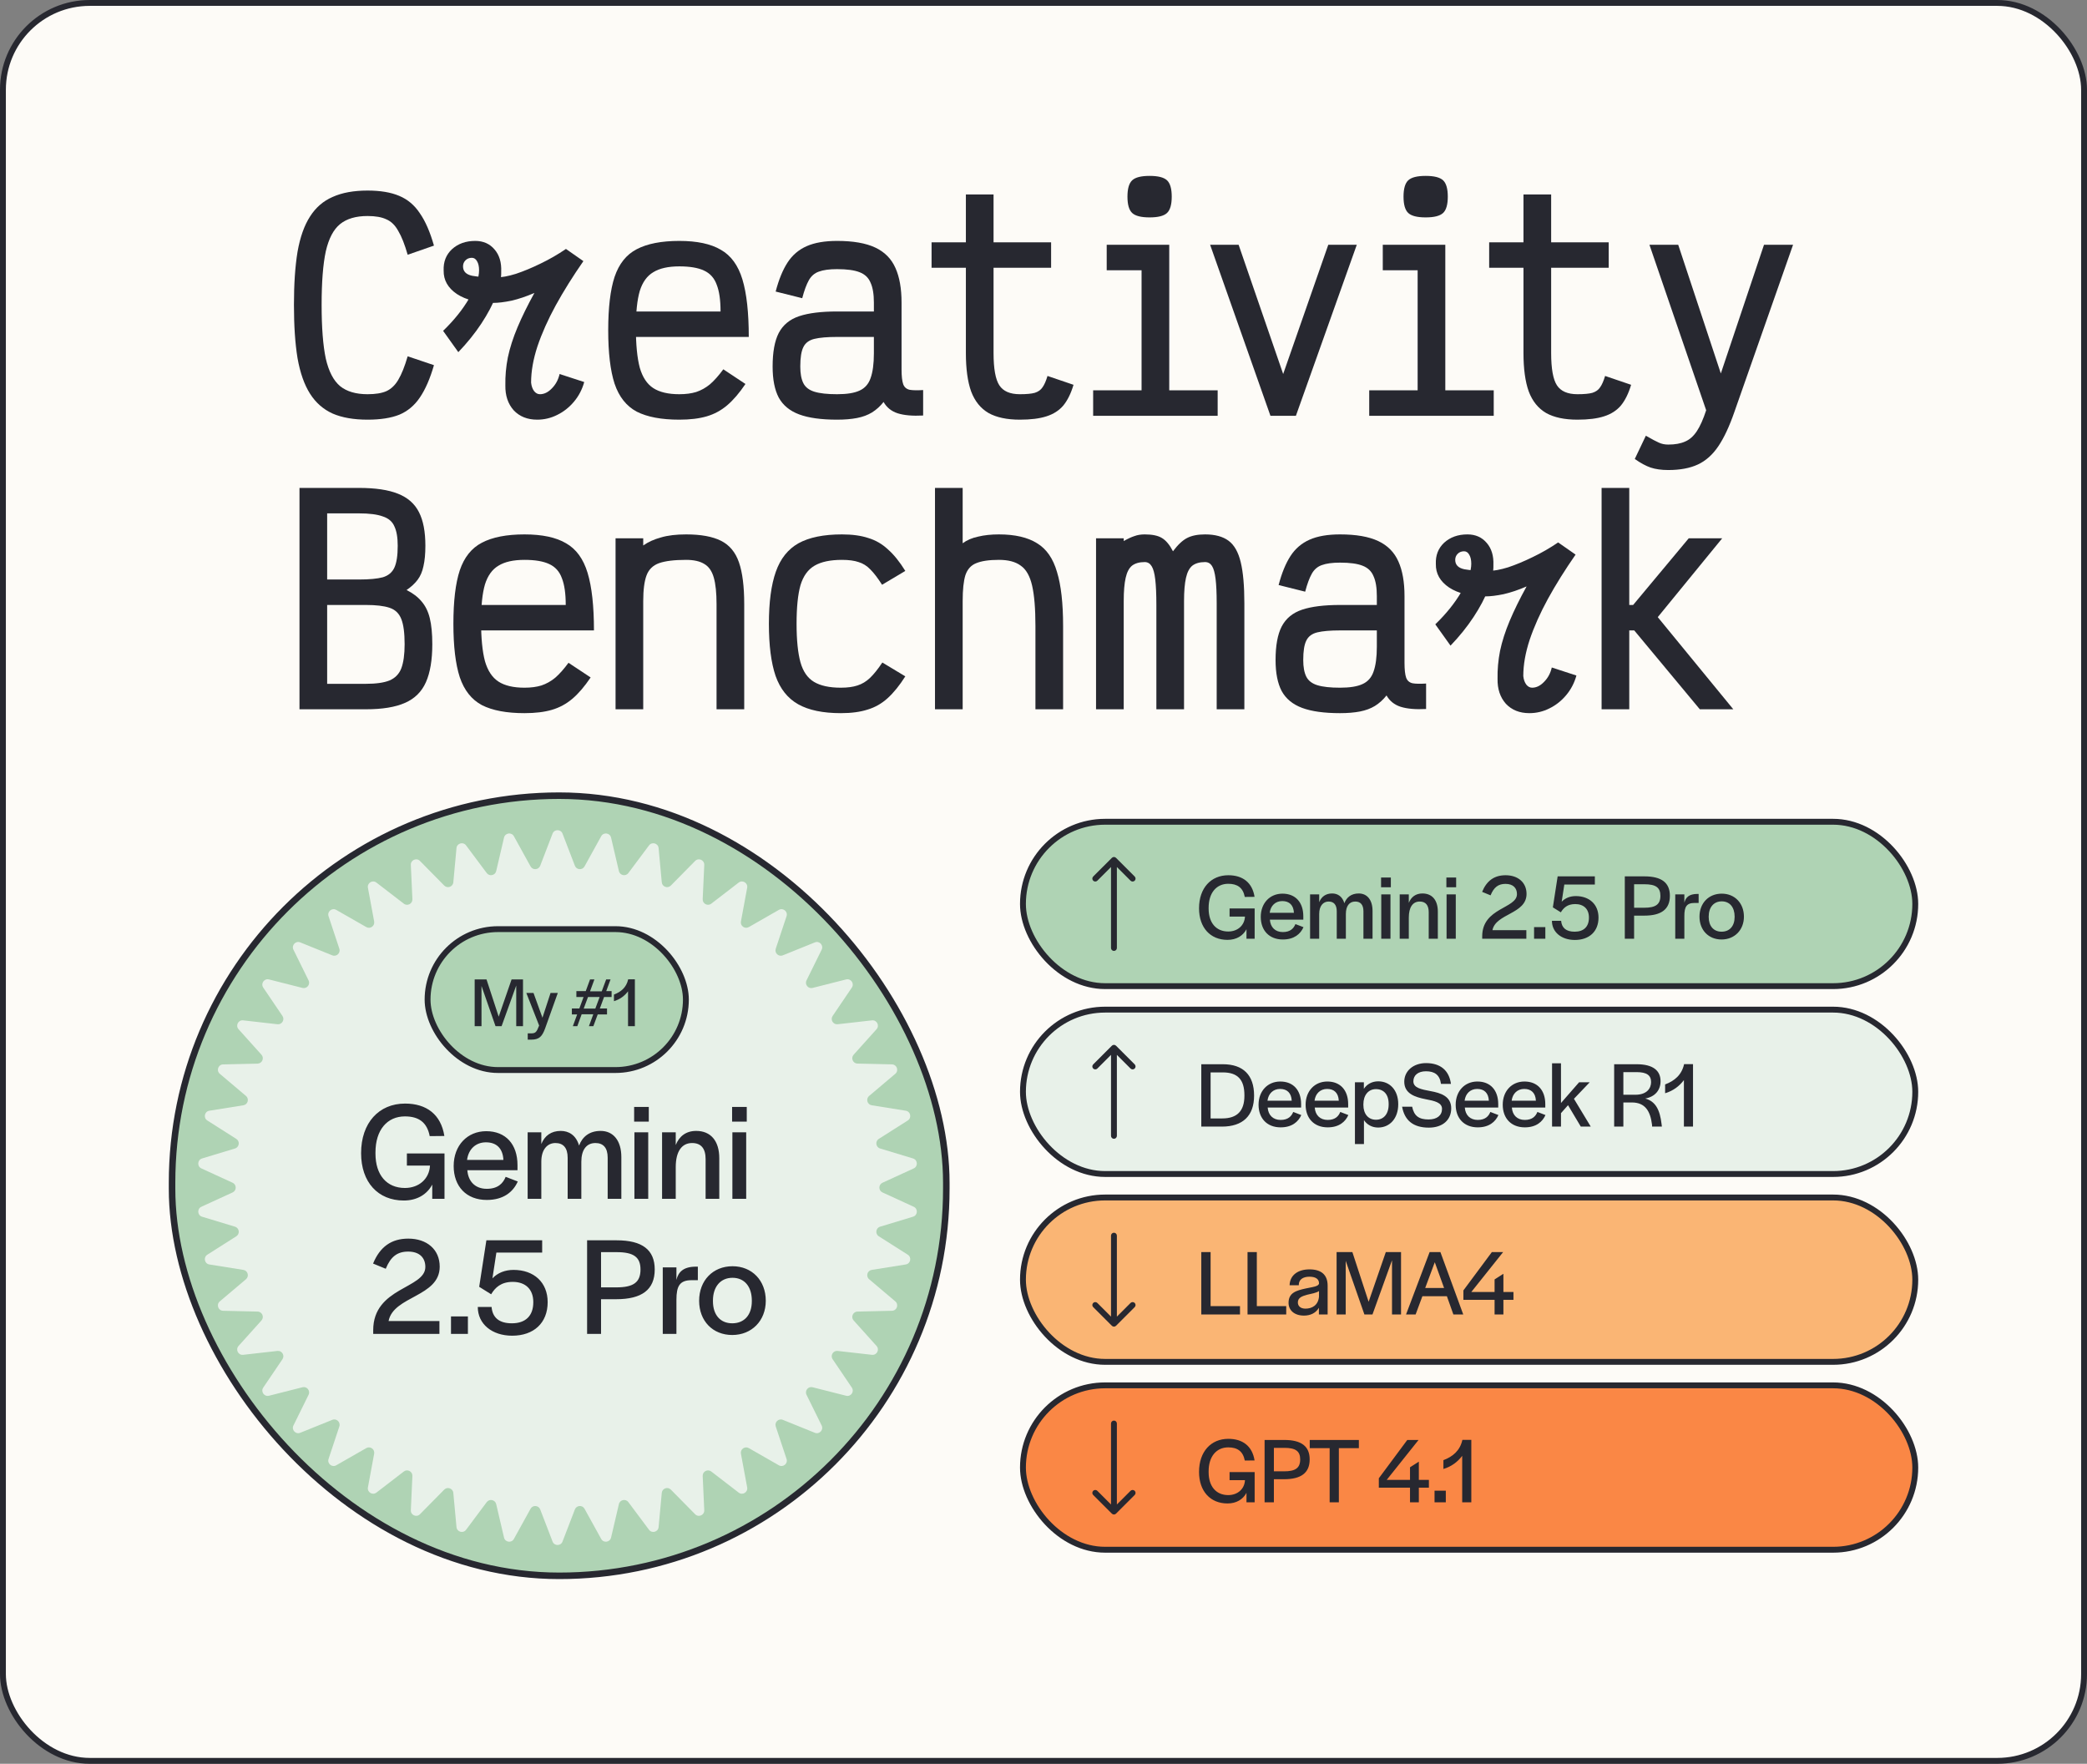 <svg width="510" height="431" viewBox="0 0 510 431" fill="none" xmlns="http://www.w3.org/2000/svg">
<rect x="0" y="0" width="510" height="431" fill="#808080" stroke="none"/>
<rect x="0.717" y="0.717" width="508.565" height="429.565" rx="21.212" fill="#FDFBF7"/>
<rect x="0.717" y="0.717" width="508.565" height="429.565" rx="21.212" stroke="#272830" stroke-width="1.435"/>
<path d="M391.381 173.32V119.228H398.142V147.829H399.089L412.68 131.533H420.861L405.107 150.804L423.566 173.32H415.384L399.359 154.049H398.142V173.32H391.381Z" fill="#272830"/>
<path d="M354.463 157.768L350.744 152.562C353.404 149.992 355.522 147.355 357.1 144.651C358.723 141.901 359.534 139.602 359.534 137.754C359.534 136.853 359.376 136.131 359.061 135.59C358.745 135.004 358.317 134.711 357.776 134.711C357.145 134.711 356.627 134.914 356.221 135.32C355.815 135.726 355.612 136.222 355.612 136.808C355.612 138.025 356.356 138.791 357.844 139.106C359.331 139.377 361.27 139.512 363.659 139.512C365.011 139.512 366.634 139.219 368.527 138.633C370.42 138.002 372.426 137.168 374.545 136.131C376.708 135.095 378.782 133.9 380.765 132.548L385.025 135.523C382.456 139.219 380.202 142.825 378.263 146.341C376.37 149.812 374.883 153.148 373.801 156.348C372.764 159.504 372.246 162.456 372.246 165.206C372.336 166.062 372.584 166.761 372.99 167.302C373.395 167.798 373.869 168.046 374.409 168.046C375.446 168.046 376.415 167.572 377.317 166.626C378.263 165.679 378.895 164.507 379.21 163.11L385.228 165.071C384.732 166.874 383.898 168.474 382.726 169.871C381.554 171.269 380.179 172.351 378.602 173.117C377.069 173.883 375.446 174.266 373.733 174.266C371.344 174.266 369.428 173.5 367.986 171.967C366.589 170.39 365.912 168.361 365.958 165.882C365.912 163.628 366.115 161.352 366.566 159.053C367.062 156.709 367.851 154.252 368.933 151.683C370.014 149.113 371.389 146.319 373.057 143.299C371.074 144.155 369.203 144.786 367.445 145.192C365.687 145.552 364.2 145.733 362.982 145.733C359.286 145.733 356.334 145.011 354.125 143.569C351.916 142.081 350.834 140.166 350.879 137.822C350.789 135.703 351.465 133.968 352.908 132.615C354.395 131.263 356.289 130.587 358.587 130.587C360.571 130.587 362.149 131.286 363.321 132.683C364.493 134.035 365.033 135.838 364.943 138.092C364.988 139.76 364.583 141.698 363.726 143.907C362.87 146.116 361.653 148.415 360.075 150.804C358.497 153.193 356.627 155.514 354.463 157.768Z" fill="#272830"/>
<path d="M327.465 174.266C323.589 174.266 320.501 173.838 318.202 172.982C315.903 172.125 314.235 170.75 313.198 168.857C312.207 166.964 311.711 164.44 311.711 161.284C311.711 157.768 312.207 155.041 313.198 153.103C314.235 151.119 315.903 149.745 318.202 148.978C320.501 148.212 323.589 147.829 327.465 147.829H336.458V145.665C336.458 143.592 336.188 141.969 335.647 140.797C335.151 139.58 334.249 138.723 332.942 138.227C331.68 137.732 329.854 137.484 327.465 137.484C325.572 137.484 324.085 137.687 323.003 138.092C321.966 138.453 321.155 139.151 320.569 140.188C319.983 141.225 319.442 142.69 318.946 144.583L312.455 142.96C313.221 140.03 314.19 137.664 315.362 135.861C316.534 134.058 318.089 132.728 320.028 131.872C321.966 131.015 324.445 130.587 327.465 130.587C331.387 130.587 334.497 131.128 336.796 132.21C339.095 133.292 340.74 134.959 341.732 137.213C342.724 139.422 343.22 142.239 343.22 145.665V161.96C343.22 163.628 343.355 164.845 343.625 165.612C343.896 166.333 344.414 166.784 345.18 166.964C345.947 167.099 347.051 167.122 348.494 167.031V173.252C345.924 173.387 343.851 173.207 342.273 172.711C340.74 172.215 339.591 171.291 338.825 169.939C338.013 170.976 337.067 171.832 335.985 172.508C334.948 173.139 333.731 173.59 332.334 173.861C330.936 174.131 329.313 174.266 327.465 174.266ZM327.465 168.046C329.854 168.046 331.68 167.753 332.942 167.167C334.249 166.581 335.151 165.566 335.647 164.124C336.188 162.636 336.458 160.608 336.458 158.039V154.049H327.465C325.076 154.049 323.228 154.207 321.921 154.523C320.614 154.838 319.712 155.514 319.216 156.551C318.72 157.543 318.472 159.12 318.472 161.284C318.472 162.997 318.72 164.349 319.216 165.341C319.712 166.333 320.614 167.031 321.921 167.437C323.228 167.843 325.076 168.046 327.465 168.046Z" fill="#272830"/>
<path d="M267.842 173.32V131.534H274.603V132.21C275.64 131.624 276.519 131.218 277.24 130.993C277.962 130.722 278.795 130.587 279.742 130.587C281.59 130.587 282.988 130.88 283.934 131.466C284.926 132.052 285.827 133.134 286.639 134.711C287.811 133.134 288.96 132.052 290.087 131.466C291.214 130.88 292.679 130.587 294.482 130.587C296.916 130.587 298.832 131.105 300.229 132.142C301.627 133.179 302.619 134.937 303.204 137.416C303.79 139.85 304.084 143.186 304.084 147.423V173.32H297.322V147.423C297.322 144.899 297.232 142.915 297.052 141.473C296.871 139.985 296.578 138.926 296.173 138.295C295.767 137.664 295.203 137.348 294.482 137.348C293.175 137.348 292.138 137.641 291.372 138.227C290.651 138.813 290.132 139.805 289.817 141.202C289.501 142.6 289.343 144.493 289.343 146.882V173.32H282.582V147.829C282.582 145.214 282.492 143.141 282.311 141.608C282.131 140.076 281.838 138.994 281.432 138.363C281.027 137.687 280.463 137.348 279.742 137.348C278.435 137.348 277.398 137.641 276.632 138.227C275.911 138.813 275.392 139.805 275.077 141.202C274.761 142.6 274.603 144.493 274.603 146.882V173.32H267.842Z" fill="#272830"/>
<path d="M228.484 173.32V119.228H235.246V132.751C236.283 131.984 237.545 131.443 239.032 131.128C240.52 130.767 242.21 130.587 244.103 130.587C248.025 130.587 251.135 131.308 253.434 132.751C255.733 134.148 257.356 136.492 258.303 139.783C259.294 143.028 259.79 147.423 259.79 152.967V173.32H253.029V152.967C253.029 148.73 252.758 145.44 252.217 143.096C251.676 140.752 250.752 139.129 249.445 138.227C248.183 137.281 246.402 136.807 244.103 136.807C241.714 136.807 239.866 137.078 238.559 137.619C237.297 138.115 236.418 139.084 235.922 140.526C235.471 141.969 235.246 144.087 235.246 146.882V173.32H228.484Z" fill="#272830"/>
<path d="M205.476 174.266C201.104 174.266 197.633 173.545 195.064 172.103C192.494 170.66 190.646 168.339 189.519 165.138C188.437 161.938 187.896 157.701 187.896 152.427C187.896 147.153 188.46 142.915 189.587 139.715C190.714 136.515 192.562 134.193 195.131 132.751C197.746 131.308 201.284 130.587 205.747 130.587C208.271 130.587 210.412 130.88 212.17 131.466C213.973 132.007 215.574 132.931 216.971 134.238C218.413 135.5 219.833 137.258 221.231 139.512L215.551 142.893C214.514 141.27 213.568 140.03 212.711 139.174C211.855 138.272 210.886 137.664 209.804 137.348C208.767 136.988 207.415 136.808 205.747 136.808C202.907 136.808 200.676 137.281 199.053 138.227C197.43 139.174 196.281 140.774 195.605 143.028C194.974 145.282 194.658 148.415 194.658 152.427C194.658 156.393 194.974 159.526 195.605 161.825C196.236 164.079 197.34 165.679 198.918 166.626C200.495 167.572 202.682 168.046 205.476 168.046C207.099 168.046 208.451 167.865 209.533 167.505C210.66 167.144 211.674 166.536 212.576 165.679C213.523 164.778 214.537 163.515 215.619 161.893L221.231 165.273C219.833 167.482 218.391 169.263 216.903 170.615C215.461 171.922 213.838 172.846 212.035 173.387C210.232 173.973 208.046 174.266 205.476 174.266Z" fill="#272830"/>
<path d="M150.424 173.32V131.534H157.185V133.292C158.402 132.435 159.845 131.781 161.513 131.331C163.181 130.835 165.232 130.587 167.666 130.587C171.272 130.587 174.112 131.105 176.185 132.142C178.259 133.179 179.724 134.937 180.58 137.416C181.437 139.895 181.865 143.299 181.865 147.626V173.32H175.103V147.626C175.103 144.876 174.878 142.713 174.427 141.135C173.976 139.557 173.21 138.453 172.128 137.822C171.046 137.146 169.559 136.808 167.666 136.808C164.781 136.808 162.572 137.078 161.039 137.619C159.552 138.16 158.538 139.151 157.997 140.594C157.456 142.036 157.185 144.132 157.185 146.882V173.32H150.424Z" fill="#272830"/>
<path d="M128.174 174.266C123.802 174.266 120.331 173.613 117.761 172.305C115.237 170.953 113.434 168.677 112.352 165.476C111.315 162.276 110.797 157.926 110.797 152.427C110.797 146.882 111.315 142.532 112.352 139.377C113.434 136.176 115.237 133.923 117.761 132.615C120.331 131.263 123.802 130.587 128.174 130.587C132.501 130.587 135.882 131.308 138.316 132.751C140.795 134.148 142.553 136.56 143.59 139.985C144.627 143.411 145.145 148.099 145.145 154.049H112.758V147.829H138.249C138.249 145.034 137.933 142.848 137.302 141.27C136.716 139.647 135.679 138.498 134.192 137.822C132.749 137.146 130.743 136.808 128.174 136.808C125.469 136.808 123.351 137.281 121.818 138.227C120.286 139.129 119.181 140.662 118.505 142.825C117.874 144.989 117.558 147.987 117.558 151.818C117.558 155.92 117.874 159.166 118.505 161.555C119.181 163.899 120.286 165.566 121.818 166.558C123.351 167.55 125.469 168.046 128.174 168.046C129.752 168.046 131.126 167.865 132.298 167.505C133.516 167.099 134.642 166.468 135.679 165.612C136.716 164.71 137.798 163.493 138.925 161.96L144.334 165.544C142.846 167.753 141.359 169.488 139.871 170.75C138.384 172.012 136.716 172.914 134.868 173.455C133.02 173.996 130.788 174.266 128.174 174.266Z" fill="#272830"/>
<path d="M73.186 173.32V119.228H87.723C91.735 119.228 94.912 119.701 97.257 120.647C99.646 121.594 101.359 123.104 102.395 125.178C103.432 127.206 103.95 129.933 103.95 133.359C103.95 135.342 103.793 137.01 103.477 138.363C103.207 139.67 102.733 140.774 102.057 141.676C101.381 142.577 100.48 143.411 99.353 144.178C100.885 144.944 102.102 145.868 103.004 146.95C103.95 148.032 104.627 149.406 105.032 151.074C105.438 152.742 105.641 154.861 105.641 157.43C105.641 161.262 105.122 164.349 104.086 166.693C103.049 169.037 101.336 170.728 98.947 171.764C96.603 172.801 93.425 173.32 89.413 173.32H73.186ZM79.947 167.099H89.413C91.892 167.099 93.808 166.829 95.16 166.288C96.558 165.702 97.527 164.71 98.068 163.313C98.609 161.87 98.879 159.909 98.879 157.43C98.879 154.68 98.609 152.629 98.068 151.277C97.527 149.88 96.558 148.956 95.16 148.505C93.808 148.054 91.892 147.829 89.413 147.829H79.947V167.099ZM79.947 141.608H87.723C90.247 141.608 92.185 141.428 93.538 141.067C94.89 140.662 95.837 139.873 96.377 138.701C96.918 137.529 97.189 135.748 97.189 133.359C97.189 131.331 96.918 129.753 96.377 128.626C95.882 127.454 94.935 126.643 93.538 126.192C92.185 125.696 90.247 125.448 87.723 125.448H79.947V141.608Z" fill="#272830"/>
<path d="M407.674 114.856C406.006 114.856 404.563 114.653 403.346 114.248C402.174 113.842 400.89 113.143 399.492 112.152L402.197 106.472C403.684 107.329 404.744 107.892 405.375 108.162C406.051 108.478 406.817 108.636 407.674 108.636C409.341 108.636 410.716 108.388 411.798 107.892C412.88 107.441 413.827 106.607 414.638 105.39C415.449 104.173 416.216 102.46 416.937 100.251L403.076 59.818H410.108L420.52 91.259L431.068 59.818H438.168L423.834 100.657C422.617 104.173 421.309 106.968 419.912 109.041C418.515 111.115 416.847 112.602 414.908 113.504C412.97 114.406 410.559 114.856 407.674 114.856Z" fill="#272830"/>
<path d="M385.477 102.55C382.322 102.55 379.775 102.009 377.837 100.928C375.899 99.801 374.479 98.043 373.577 95.654C372.721 93.265 372.292 90.132 372.292 86.255V65.43H363.908V59.209H372.292V47.512H379.054V59.209H393.118V65.43H379.054V86.255C379.054 90.087 379.527 92.724 380.474 94.166C381.421 95.609 383.088 96.33 385.477 96.33C387.1 96.33 388.317 96.217 389.129 95.992C389.985 95.721 390.616 95.27 391.022 94.639C391.473 94.008 391.878 93.084 392.239 91.867L398.595 94.031C397.964 96.15 397.13 97.84 396.093 99.102C395.056 100.319 393.681 101.198 391.968 101.739C390.301 102.28 388.137 102.55 385.477 102.55Z" fill="#272830"/>
<path d="M346.428 101.604V61.778L350.688 66.038H337.909V59.818H353.19V101.604H346.428ZM334.596 101.604V95.383H365.022V101.604H334.596ZM348.389 53.124C346.316 53.124 344.896 52.763 344.129 52.042C343.363 51.321 342.98 49.991 342.98 48.053C342.98 46.114 343.363 44.785 344.129 44.063C344.896 43.342 346.316 42.981 348.389 42.981C350.463 42.981 351.883 43.342 352.649 44.063C353.415 44.785 353.798 46.114 353.798 48.053C353.798 49.991 353.415 51.321 352.649 52.042C351.883 52.763 350.463 53.124 348.389 53.124Z" fill="#272830"/>
<path d="M310.459 101.604L295.719 59.818H302.683L313.569 91.394L324.59 59.818H331.555L316.679 101.604H310.459Z" fill="#272830"/>
<path d="M278.965 101.604V61.778L283.225 66.038H270.446V59.818H285.727V101.604H278.965ZM267.133 101.604V95.383H297.56V101.604H267.133ZM280.926 53.124C278.853 53.124 277.433 52.763 276.667 52.042C275.9 51.321 275.517 49.991 275.517 48.053C275.517 46.114 275.9 44.785 276.667 44.063C277.433 43.342 278.853 42.981 280.926 42.981C283 42.981 284.42 43.342 285.186 44.063C285.952 44.785 286.336 46.114 286.336 48.053C286.336 49.991 285.952 51.321 285.186 52.042C284.42 52.763 283 53.124 280.926 53.124Z" fill="#272830"/>
<path d="M249.218 102.55C246.062 102.55 243.515 102.009 241.577 100.928C239.639 99.801 238.219 98.043 237.317 95.654C236.461 93.265 236.033 90.132 236.033 86.255V65.43H227.648V59.209H236.033V47.512H242.794V59.209H256.858V65.43H242.794V86.255C242.794 90.087 243.268 92.724 244.214 94.166C245.161 95.609 246.829 96.33 249.218 96.33C250.84 96.33 252.057 96.217 252.869 95.992C253.725 95.721 254.356 95.27 254.762 94.639C255.213 94.008 255.619 93.084 255.979 91.867L262.335 94.031C261.704 96.15 260.87 97.84 259.833 99.102C258.796 100.319 257.422 101.198 255.709 101.739C254.041 102.28 251.877 102.55 249.218 102.55Z" fill="#272830"/>
<path d="M204.559 102.55C200.682 102.55 197.595 102.122 195.296 101.266C192.997 100.409 191.329 99.034 190.292 97.141C189.301 95.248 188.805 92.724 188.805 89.568C188.805 86.052 189.301 83.325 190.292 81.387C191.329 79.403 192.997 78.028 195.296 77.262C197.595 76.496 200.682 76.113 204.559 76.113H213.552V73.949C213.552 71.876 213.281 70.253 212.74 69.081C212.245 67.864 211.343 67.007 210.036 66.511C208.774 66.016 206.948 65.768 204.559 65.768C202.666 65.768 201.178 65.97 200.096 66.376C199.06 66.737 198.248 67.435 197.662 68.472C197.076 69.509 196.535 70.974 196.039 72.867L189.548 71.244C190.315 68.314 191.284 65.948 192.456 64.145C193.628 62.342 195.183 61.012 197.121 60.156C199.06 59.299 201.539 58.871 204.559 58.871C208.481 58.871 211.591 59.412 213.89 60.494C216.189 61.575 217.834 63.243 218.826 65.497C219.817 67.706 220.313 70.523 220.313 73.949V90.244C220.313 91.912 220.449 93.129 220.719 93.895C220.989 94.617 221.508 95.067 222.274 95.248C223.04 95.383 224.145 95.406 225.587 95.315V101.536C223.018 101.671 220.944 101.491 219.367 100.995C217.834 100.499 216.685 99.575 215.918 98.223C215.107 99.26 214.16 100.116 213.079 100.792C212.042 101.423 210.825 101.874 209.427 102.145C208.03 102.415 206.407 102.55 204.559 102.55ZM204.559 96.33C206.948 96.33 208.774 96.037 210.036 95.451C211.343 94.865 212.245 93.85 212.74 92.408C213.281 90.92 213.552 88.892 213.552 86.323V82.333H204.559C202.17 82.333 200.322 82.491 199.015 82.807C197.707 83.122 196.806 83.798 196.31 84.835C195.814 85.827 195.566 87.404 195.566 89.568C195.566 91.281 195.814 92.633 196.31 93.625C196.806 94.617 197.707 95.315 199.015 95.721C200.322 96.127 202.17 96.33 204.559 96.33Z" fill="#272830"/>
<path d="M166.006 102.55C161.634 102.55 158.163 101.897 155.593 100.589C153.069 99.237 151.266 96.961 150.184 93.76C149.147 90.56 148.629 86.21 148.629 80.71C148.629 75.166 149.147 70.816 150.184 67.661C151.266 64.46 153.069 62.206 155.593 60.899C158.163 59.547 161.634 58.871 166.006 58.871C170.333 58.871 173.714 59.592 176.148 61.035C178.627 62.432 180.385 64.844 181.422 68.269C182.459 71.695 182.977 76.383 182.977 82.333H150.59V76.113H176.081C176.081 73.318 175.765 71.132 175.134 69.554C174.548 67.931 173.511 66.782 172.024 66.106C170.581 65.43 168.575 65.091 166.006 65.091C163.301 65.091 161.183 65.565 159.65 66.511C158.118 67.413 157.013 68.945 156.337 71.109C155.706 73.273 155.39 76.27 155.39 80.102C155.39 84.204 155.706 87.45 156.337 89.839C157.013 92.183 158.118 93.85 159.65 94.842C161.183 95.834 163.301 96.33 166.006 96.33C167.584 96.33 168.959 96.149 170.131 95.789C171.348 95.383 172.475 94.752 173.511 93.895C174.548 92.994 175.63 91.777 176.757 90.244L182.166 93.828C180.678 96.037 179.191 97.772 177.703 99.034C176.216 100.296 174.548 101.198 172.7 101.739C170.852 102.28 168.62 102.55 166.006 102.55Z" fill="#272830"/>
<path d="M112 86.052L108.281 80.846C110.941 78.276 113.059 75.639 114.637 72.935C116.26 70.185 117.071 67.886 117.071 66.038C117.071 65.136 116.913 64.415 116.598 63.874C116.282 63.288 115.854 62.995 115.313 62.995C114.682 62.995 114.164 63.198 113.758 63.604C113.352 64.01 113.15 64.505 113.15 65.091C113.15 66.308 113.893 67.075 115.381 67.39C116.868 67.661 118.807 67.796 121.196 67.796C122.548 67.796 124.171 67.503 126.064 66.917C127.957 66.286 129.963 65.452 132.082 64.415C134.245 63.379 136.319 62.184 138.302 60.832L142.562 63.807C139.993 67.503 137.739 71.109 135.801 74.625C133.907 78.096 132.42 81.432 131.338 84.632C130.301 87.788 129.783 90.74 129.783 93.49C129.873 94.346 130.121 95.045 130.527 95.586C130.932 96.082 131.406 96.33 131.947 96.33C132.983 96.33 133.952 95.856 134.854 94.91C135.801 93.963 136.432 92.791 136.747 91.394L142.765 93.355C142.269 95.158 141.435 96.758 140.263 98.155C139.091 99.553 137.716 100.634 136.139 101.401C134.606 102.167 132.983 102.55 131.27 102.55C128.881 102.55 126.966 101.784 125.523 100.251C124.126 98.674 123.45 96.645 123.495 94.166C123.45 91.912 123.652 89.636 124.103 87.337C124.599 84.993 125.388 82.536 126.47 79.967C127.552 77.397 128.926 74.603 130.594 71.582C128.611 72.439 126.74 73.07 124.982 73.476C123.224 73.836 121.737 74.017 120.52 74.017C116.823 74.017 113.871 73.295 111.662 71.853C109.453 70.365 108.371 68.45 108.416 66.106C108.326 63.987 109.002 62.252 110.445 60.899C111.932 59.547 113.826 58.871 116.125 58.871C118.108 58.871 119.686 59.569 120.858 60.967C122.03 62.319 122.571 64.122 122.48 66.376C122.525 68.044 122.12 69.982 121.263 72.191C120.407 74.4 119.19 76.699 117.612 79.088C116.034 81.477 114.164 83.798 112 86.052Z" fill="#272830"/>
<path d="M89.818 102.55C86.437 102.55 83.597 102.054 81.298 101.063C78.999 100.026 77.151 98.403 75.754 96.194C74.356 93.986 73.342 91.101 72.711 87.54C72.125 83.979 71.832 79.629 71.832 74.49C71.832 69.396 72.125 65.069 72.711 61.508C73.342 57.947 74.356 55.084 75.754 52.921C77.151 50.712 78.999 49.112 81.298 48.12C83.597 47.083 86.437 46.565 89.818 46.565C92.928 46.565 95.497 46.993 97.526 47.85C99.599 48.706 101.29 50.126 102.597 52.109C103.949 54.048 105.099 56.685 106.045 60.02L99.622 62.252C98.901 59.727 98.134 57.789 97.323 56.437C96.557 55.039 95.588 54.093 94.415 53.597C93.289 53.056 91.756 52.785 89.818 52.785C86.978 52.785 84.746 53.439 83.124 54.746C81.501 56.054 80.329 58.285 79.608 61.44C78.932 64.596 78.594 68.945 78.594 74.49C78.594 80.034 78.932 84.407 79.608 87.607C80.329 90.763 81.501 93.016 83.124 94.369C84.746 95.676 86.978 96.33 89.818 96.33C91.756 96.33 93.289 96.082 94.415 95.586C95.588 95.045 96.557 94.121 97.323 92.814C98.134 91.461 98.901 89.546 99.622 87.066L106.045 89.23C105.099 92.521 103.949 95.158 102.597 97.141C101.29 99.079 99.622 100.477 97.593 101.333C95.565 102.145 92.973 102.55 89.818 102.55Z" fill="#272830"/>
<rect x="42.045" y="194.43" width="189.205" height="190.639" rx="94.602" fill="#AFD3B4"/>
<rect x="42.045" y="194.43" width="189.205" height="190.639" rx="94.602" stroke="#272830" stroke-width="1.594"/>
<path d="M135.031 203.7C135.46 202.586 137.035 202.586 137.464 203.7L140.485 211.554C140.883 212.588 142.307 212.686 142.843 211.716L146.916 204.34C147.493 203.295 149.054 203.511 149.326 204.673L151.24 212.856C151.492 213.935 152.89 214.226 153.553 213.339L158.602 206.58C159.316 205.624 160.834 206.052 160.943 207.241L161.716 215.597C161.818 216.701 163.163 217.182 163.941 216.392L169.87 210.38C170.709 209.529 172.154 210.161 172.1 211.354L171.718 219.728C171.668 220.836 172.936 221.497 173.815 220.82L180.511 215.667C181.458 214.938 182.805 215.762 182.587 216.937L181.061 225.171C180.859 226.263 182.027 227.091 182.99 226.54L190.325 222.342C191.363 221.748 192.587 222.749 192.21 223.884L189.571 231.826C189.221 232.881 190.266 233.862 191.296 233.446L199.131 230.281C200.241 229.832 201.318 230.992 200.788 232.065L197.088 239.57C196.596 240.567 197.499 241.683 198.577 241.409L206.765 239.335C207.926 239.041 208.836 240.337 208.164 241.329L203.473 248.258C202.849 249.179 203.592 250.408 204.698 250.283L213.085 249.335C214.276 249.2 215.002 250.61 214.2 251.501L208.605 257.728C207.86 258.556 208.431 259.876 209.544 259.902L217.973 260.095C219.172 260.123 219.7 261.618 218.785 262.393L212.388 267.804C211.537 268.524 211.924 269.91 213.024 270.086L221.339 271.415C222.524 271.604 222.845 273.159 221.832 273.802L214.752 278.299C213.811 278.896 214.007 280.323 215.073 280.646L223.121 283.083C224.27 283.431 224.378 285.015 223.287 285.515L215.653 289.015C214.64 289.48 214.64 290.92 215.653 291.384L223.287 294.884C224.378 295.384 224.27 296.968 223.121 297.316L215.073 299.753C214.007 300.077 213.811 301.503 214.752 302.101L221.832 306.598C222.845 307.241 222.524 308.795 221.339 308.985L213.024 310.313C211.924 310.489 211.537 311.876 212.388 312.595L218.785 318.006C219.7 318.781 219.172 320.277 217.973 320.304L209.544 320.498C208.431 320.523 207.86 321.843 208.605 322.672L214.2 328.898C215.002 329.79 214.276 331.199 213.085 331.064L204.698 330.116C203.592 329.991 202.848 331.22 203.473 332.142L208.164 339.071C208.836 340.062 207.926 341.359 206.765 341.065L198.577 338.99C197.499 338.717 196.596 339.832 197.088 340.83L200.788 348.334C201.318 349.407 200.241 350.567 199.131 350.119L191.296 346.954C190.266 346.538 189.221 347.519 189.571 348.573L192.21 356.516C192.587 357.651 191.363 358.652 190.325 358.058L182.99 353.86C182.027 353.308 180.859 354.137 181.061 355.228L182.587 363.463C182.805 364.638 181.458 365.462 180.511 364.733L173.815 359.579C172.936 358.903 171.668 359.564 171.718 360.671L172.1 369.045C172.154 370.238 170.709 370.87 169.87 370.02L163.941 364.007C163.163 363.218 161.818 363.698 161.716 364.802L160.943 373.159C160.834 374.348 159.316 374.775 158.602 373.819L153.553 367.06C152.89 366.173 151.492 366.465 151.24 367.544L149.326 375.726C149.054 376.888 147.493 377.104 146.916 376.059L142.843 368.683C142.307 367.714 140.883 367.812 140.485 368.845L137.464 376.699C137.035 377.813 135.46 377.813 135.031 376.699L132.01 368.845C131.612 367.812 130.188 367.714 129.653 368.683L125.579 376.059C125.002 377.104 123.441 376.888 123.169 375.726L121.255 367.544C121.003 366.465 119.605 366.173 118.942 367.06L113.893 373.819C113.179 374.775 111.662 374.348 111.552 373.159L110.779 364.802C110.677 363.698 109.332 363.218 108.554 364.007L102.625 370.02C101.787 370.87 100.341 370.238 100.395 369.045L100.777 360.671C100.827 359.564 99.559 358.903 98.68 359.579L91.984 364.733C91.037 365.462 89.69 364.638 89.908 363.463L91.434 355.228C91.636 354.137 90.468 353.308 89.505 353.86L82.17 358.058C81.132 358.652 79.909 357.651 80.286 356.516L82.924 348.573C83.274 347.519 82.229 346.538 81.199 346.954L73.364 350.119C72.254 350.567 71.177 349.407 71.707 348.334L75.407 340.83C75.899 339.832 74.996 338.717 73.918 338.99L65.73 341.065C64.569 341.359 63.659 340.062 64.331 339.071L69.023 332.142C69.647 331.22 68.903 329.991 67.797 330.116L59.411 331.064C58.219 331.199 57.494 329.79 58.295 328.898L63.891 322.672C64.635 321.843 64.065 320.523 62.951 320.498L54.522 320.304C53.323 320.277 52.795 318.781 53.711 318.006L60.107 312.595C60.958 311.876 60.571 310.489 59.471 310.313L51.156 308.985C49.971 308.795 49.65 307.241 50.663 306.598L57.743 302.101C58.684 301.503 58.489 300.077 57.422 299.753L49.374 297.316C48.225 296.968 48.117 295.384 49.208 294.884L56.842 291.384C57.855 290.92 57.855 289.48 56.842 289.015L49.208 285.515C48.117 285.015 48.225 283.431 49.374 283.083L57.422 280.646C58.489 280.323 58.684 278.896 57.743 278.299L50.663 273.802C49.65 273.159 49.971 271.604 51.156 271.415L59.471 270.086C60.571 269.91 60.958 268.524 60.107 267.804L53.711 262.393C52.795 261.618 53.323 260.123 54.522 260.095L62.951 259.902C64.065 259.876 64.635 258.556 63.891 257.728L58.295 251.501C57.494 250.61 58.219 249.2 59.411 249.335L67.797 250.283C68.903 250.408 69.647 249.179 69.023 248.258L64.331 241.329C63.659 240.337 64.569 239.041 65.73 239.335L73.918 241.409C74.996 241.683 75.899 240.567 75.407 239.57L71.707 232.065C71.177 230.992 72.254 229.832 73.364 230.281L81.199 233.446C82.229 233.862 83.274 232.881 82.924 231.826L80.286 223.884C79.909 222.749 81.132 221.748 82.17 222.342L89.505 226.54C90.468 227.091 91.636 226.263 91.434 225.171L89.908 216.937C89.69 215.762 91.037 214.938 91.984 215.667L98.68 220.82C99.559 221.497 100.827 220.836 100.777 219.728L100.395 211.354C100.341 210.161 101.787 209.529 102.625 210.38L108.554 216.392C109.332 217.182 110.677 216.701 110.779 215.597L111.552 207.241C111.662 206.052 113.179 205.624 113.893 206.58L118.942 213.339C119.605 214.226 121.003 213.935 121.255 212.856L123.169 204.673C123.441 203.511 125.002 203.295 125.579 204.34L129.653 211.716C130.188 212.686 131.612 212.588 132.01 211.554L135.031 203.7Z" fill="#E8F1E9"/>
<path d="M98.673 293.358C92.373 293.358 88.241 288.882 88.241 281.79C88.241 274.353 92.614 269.67 98.983 269.67C104.217 269.67 107.763 272.321 108.589 277.589L105.008 277.624C104.354 274.215 102.288 272.803 98.949 272.803C94.645 272.803 91.753 276.074 91.753 281.617V281.893C91.753 287.126 94.507 290.294 98.949 290.294C102.357 290.294 104.905 288.09 105.077 284.819H99.431V281.858H108.624V292.945H105.628V289.467C104.32 291.912 101.875 293.358 98.673 293.358ZM118.955 293.22C113.963 293.22 110.864 289.915 110.864 284.923C110.864 279.896 114.204 276.418 118.818 276.418C123.604 276.418 126.461 279.62 126.461 284.716V285.956H114.204C114.411 288.744 116.167 290.5 118.955 290.5C121.71 290.5 122.949 289.123 123.569 287.574L126.53 288.71C125.428 291.189 123.121 293.22 118.955 293.22ZM123.018 283.442C122.88 280.619 121.331 279.138 118.749 279.138C116.27 279.138 114.48 280.791 114.135 283.442H123.018ZM128.942 292.945V276.694H132.281V279.552C133.108 277.52 134.692 276.35 137.033 276.35C138.961 276.35 140.751 277.348 141.509 279.93C142.301 277.796 144.022 276.35 146.776 276.35C149.875 276.35 151.838 278.725 151.838 282.754V292.945H148.498V282.891C148.498 280.481 147.431 279.311 145.503 279.311C143.299 279.311 142.06 280.998 142.06 283.89V292.945H138.72V282.926C138.72 280.481 137.653 279.311 135.724 279.311C133.762 279.311 132.281 280.894 132.281 283.855V292.945H128.942ZM155.033 292.945V276.694H158.407V292.945H155.033ZM154.964 274.077V270.497H158.545V274.077H154.964ZM161.791 292.945V276.694H165.131V279.793C165.992 277.624 167.679 276.35 170.123 276.35C173.635 276.35 175.77 278.725 175.77 283.029V292.945H172.43V283.236C172.43 280.653 171.328 279.311 169.125 279.311C166.577 279.311 165.131 281.411 165.131 285.198V292.945H161.791ZM178.973 292.945V276.694H182.347V292.945H178.973ZM178.904 274.077V270.497H182.485V274.077H178.904ZM91.201 325.05C91.201 314.514 103.941 314.927 103.941 309.591C103.941 307.387 102.563 305.838 99.74 305.838C97.089 305.838 95.471 307.077 94.266 310.038L91.167 308.764C92.854 304.667 95.643 302.67 99.775 302.67C104.319 302.67 107.452 305.321 107.452 309.522C107.452 316.924 96.159 316.649 94.954 322.812H107.384V325.945H91.201V325.05ZM110.21 325.945V321.676H114.341V325.945H110.21ZM125.157 326.392C120.233 326.392 116.756 323.535 116.756 319.369H120.13C120.336 321.917 121.92 323.363 125.088 323.363C128.427 323.363 130.321 321.538 130.321 318.233V318.164C130.321 315.031 128.393 313.24 125.294 313.24C122.471 313.24 120.991 314.617 120.027 316.27L117.1 314.445L118.856 303.083H132.49V306.079H121.3L120.336 312.379C121.61 311.037 123.401 310.314 125.501 310.314C130.459 310.314 133.833 313.343 133.833 318.198C133.833 323.294 130.424 326.392 125.157 326.392ZM143.469 325.945V303.083H150.7C156.966 303.083 159.996 305.425 159.996 310.21C159.996 315.168 156.828 317.475 150.596 317.475H146.878V325.945H143.469ZM150.596 314.583C154.762 314.583 156.518 313.378 156.518 310.21C156.518 307.181 154.831 305.975 150.7 305.975H146.878V314.583H150.596ZM161.959 325.945V309.694H165.299V312.758C165.747 310.83 167.021 309.522 170.05 309.522H170.533V312.827H169.018C166.091 312.827 165.299 314.273 165.299 317.613V325.945H161.959ZM178.939 326.22C174.187 326.22 170.848 322.812 170.848 317.854C170.848 312.896 174.222 309.418 179.008 309.418C183.759 309.418 187.133 312.896 187.133 317.854C187.133 322.743 183.69 326.22 178.939 326.22ZM178.939 323.363C181.9 323.363 183.725 321.297 183.725 317.957V317.819C183.725 314.411 181.934 312.242 179.008 312.242C176.081 312.242 174.222 314.411 174.222 317.819V317.957C174.222 321.297 176.012 323.363 178.939 323.363Z" fill="#272830"/>
<rect x="104.487" y="227.044" width="63.123" height="34.43" rx="17.215" fill="#AFD3B4"/>
<rect x="104.487" y="227.044" width="63.123" height="34.43" rx="17.215" stroke="#272830" stroke-width="1.435"/>
<path d="M115.996 250.759V239.329H118.888L121.866 248.435L125.016 239.329H127.805V250.759H126.152V240.826L122.572 250.759H121.091L117.665 240.93V250.759H115.996ZM128.962 254.047V252.515H129.736C130.855 252.515 131.113 252.257 131.75 250.604L128.617 242.634H130.373L132.56 248.693L134.539 242.634H136.312L133.196 251.345C132.473 253.29 131.75 254.047 129.822 254.047H128.962ZM139.988 250.759L141.038 247.884H139.747V246.438H141.572L142.605 243.632H140.849V242.186H143.139L144.189 239.329H145.256L144.189 242.238H147.046L148.131 239.329H149.198L148.148 242.186H149.457V243.632H147.615L146.582 246.438H148.338V247.884H146.065L144.998 250.759H143.913L144.981 247.85H142.14L141.073 250.759H139.988ZM142.639 246.456H145.48L146.53 243.632H143.69L142.639 246.456ZM153.474 242.238C152.647 243.34 151.511 244.2 150.031 244.648V243.03C151.735 242.393 153.078 241.291 153.508 239.311H155.144V250.759H153.474V242.238Z" fill="#272830"/>
<rect x="249.979" y="200.806" width="218.056" height="40.168" rx="20.084" fill="#AFD3B4"/>
<rect x="249.979" y="200.806" width="218.056" height="40.168" rx="20.084" stroke="#272830" stroke-width="1.435"/>
<path d="M271.498 231.65C271.498 232.046 271.819 232.367 272.215 232.367C272.611 232.367 272.932 232.046 272.932 231.65L271.498 231.65ZM272.722 209.624C272.442 209.344 271.988 209.344 271.708 209.624L267.143 214.188C266.863 214.469 266.863 214.923 267.143 215.203C267.423 215.483 267.877 215.483 268.157 215.203L272.215 211.145L276.272 215.203C276.553 215.483 277.007 215.483 277.287 215.203C277.567 214.923 277.567 214.469 277.287 214.188L272.722 209.624ZM272.215 231.65L272.932 231.65L272.932 210.131L272.215 210.131L271.498 210.131L271.498 231.65L272.215 231.65Z" fill="#272830"/>
<path d="M299.965 229.666C295.765 229.666 293.01 226.682 293.01 221.953C293.01 216.995 295.925 213.874 300.172 213.874C303.661 213.874 306.025 215.641 306.576 219.153L304.189 219.176C303.753 216.904 302.375 215.962 300.149 215.962C297.28 215.962 295.352 218.143 295.352 221.839V222.022C295.352 225.511 297.188 227.623 300.149 227.623C302.421 227.623 304.12 226.154 304.235 223.973H300.47V221.999H306.599V229.39H304.602V227.072C303.73 228.702 302.1 229.666 299.965 229.666ZM313.487 229.574C310.158 229.574 308.093 227.37 308.093 224.042C308.093 220.691 310.319 218.373 313.395 218.373C316.585 218.373 318.49 220.507 318.49 223.904V224.731H310.319C310.457 226.59 311.627 227.76 313.487 227.76C315.323 227.76 316.149 226.842 316.562 225.809L318.536 226.567C317.802 228.22 316.264 229.574 313.487 229.574ZM316.195 223.055C316.103 221.173 315.07 220.186 313.349 220.186C311.696 220.186 310.503 221.288 310.273 223.055H316.195ZM320.144 229.39V218.556H322.371V220.461C322.922 219.107 323.977 218.327 325.538 218.327C326.824 218.327 328.017 218.992 328.522 220.714C329.05 219.291 330.198 218.327 332.034 218.327C334.1 218.327 335.408 219.91 335.408 222.596V229.39H333.182V222.688C333.182 221.081 332.47 220.301 331.185 220.301C329.716 220.301 328.889 221.425 328.889 223.353V229.39H326.663V222.711C326.663 221.081 325.951 220.301 324.666 220.301C323.358 220.301 322.371 221.356 322.371 223.33V229.39H320.144ZM337.538 229.39V218.556H339.788V229.39H337.538ZM337.493 216.812V214.425H339.88V216.812H337.493ZM342.044 229.39V218.556H344.27V220.622C344.844 219.176 345.969 218.327 347.599 218.327C349.94 218.327 351.363 219.91 351.363 222.78V229.39H349.136V222.917C349.136 221.196 348.402 220.301 346.933 220.301C345.234 220.301 344.27 221.701 344.27 224.226V229.39H342.044ZM353.498 229.39V218.556H355.748V229.39H353.498ZM353.452 216.812V214.425H355.839V216.812H353.452ZM362.207 228.793C362.207 221.77 370.7 222.045 370.7 218.487C370.7 217.018 369.782 215.985 367.9 215.985C366.132 215.985 365.054 216.812 364.25 218.786L362.184 217.936C363.309 215.205 365.168 213.874 367.923 213.874C370.953 213.874 373.041 215.641 373.041 218.441C373.041 223.376 365.513 223.193 364.709 227.301H372.995V229.39H362.207V228.793ZM374.88 229.39V226.544H377.634V229.39H374.88ZM384.844 229.689C381.562 229.689 379.244 227.783 379.244 225.006H381.493C381.631 226.705 382.687 227.669 384.798 227.669C387.025 227.669 388.287 226.452 388.287 224.249V224.203C388.287 222.114 387.002 220.92 384.936 220.92C383.054 220.92 382.067 221.839 381.424 222.94L379.473 221.724L380.644 214.149H389.733V216.146H382.273L381.631 220.347C382.48 219.451 383.674 218.969 385.074 218.969C388.379 218.969 390.628 220.989 390.628 224.226C390.628 227.623 388.356 229.689 384.844 229.689ZM397.053 229.39V214.149H401.873C406.05 214.149 408.07 215.71 408.07 218.901C408.07 222.206 405.958 223.744 401.804 223.744H399.325V229.39H397.053ZM401.804 221.816C404.581 221.816 405.752 221.012 405.752 218.901C405.752 216.881 404.627 216.077 401.873 216.077H399.325V221.816H401.804ZM409.379 229.39V218.556H411.606V220.599C411.904 219.314 412.754 218.441 414.773 218.441H415.095V220.645H414.085C412.134 220.645 411.606 221.609 411.606 223.835V229.39H409.379ZM420.699 229.574C417.531 229.574 415.305 227.301 415.305 223.996C415.305 220.691 417.554 218.373 420.745 218.373C423.912 218.373 426.162 220.691 426.162 223.996C426.162 227.255 423.867 229.574 420.699 229.574ZM420.699 227.669C422.673 227.669 423.889 226.291 423.889 224.065V223.973C423.889 221.701 422.696 220.255 420.745 220.255C418.794 220.255 417.554 221.701 417.554 223.973V224.065C417.554 226.291 418.748 227.669 420.699 227.669Z" fill="#272830"/>
<rect x="249.979" y="246.713" width="218.056" height="40.168" rx="20.084" fill="#E8F1E9"/>
<rect x="249.979" y="246.713" width="218.056" height="40.168" rx="20.084" stroke="#272830" stroke-width="1.435"/>
<path d="M271.498 277.556C271.498 277.952 271.819 278.274 272.215 278.274C272.611 278.274 272.932 277.952 272.932 277.556L271.498 277.556ZM272.722 255.53C272.442 255.25 271.988 255.25 271.708 255.53L267.143 260.095C266.863 260.375 266.863 260.829 267.143 261.11C267.423 261.39 267.877 261.39 268.157 261.11L272.215 257.052L276.272 261.11C276.553 261.39 277.007 261.39 277.287 261.11C277.567 260.829 277.567 260.375 277.287 260.095L272.722 255.53ZM272.215 277.556L272.932 277.556L272.932 256.038L272.215 256.038L271.498 256.038L271.498 277.556L272.215 277.556Z" fill="#272830"/>
<path d="M293.561 275.297V260.056H298.818C303.798 260.056 306.461 262.696 306.461 267.722C306.461 272.657 303.707 275.297 298.588 275.297H293.561ZM298.68 273.3C302.306 273.3 304.097 271.487 304.097 267.768V267.63C304.097 263.797 302.421 262.053 298.818 262.053H295.834V273.3H298.68ZM312.949 275.481C309.62 275.481 307.555 273.277 307.555 269.949C307.555 266.598 309.781 264.279 312.857 264.279C316.047 264.279 317.952 266.414 317.952 269.811V270.637H309.781C309.919 272.497 311.089 273.667 312.949 273.667C314.785 273.667 315.611 272.749 316.024 271.716L317.998 272.474C317.264 274.126 315.726 275.481 312.949 275.481ZM315.657 268.962C315.565 267.08 314.532 266.093 312.811 266.093C311.158 266.093 309.965 267.194 309.735 268.962H315.657ZM324.448 275.481C321.12 275.481 319.054 273.277 319.054 269.949C319.054 266.598 321.28 264.279 324.356 264.279C327.546 264.279 329.452 266.414 329.452 269.811V270.637H321.28C321.418 272.497 322.589 273.667 324.448 273.667C326.284 273.667 327.11 272.749 327.523 271.716L329.497 272.474C328.763 274.126 327.225 275.481 324.448 275.481ZM327.156 268.962C327.064 267.08 326.031 266.093 324.31 266.093C322.657 266.093 321.464 267.194 321.234 268.962H327.156ZM331.105 279.566V264.463H333.286V266.07C334.043 264.922 335.283 264.233 336.798 264.233C339.598 264.233 341.687 266.345 341.687 269.811V269.834C341.687 273.323 339.598 275.526 336.775 275.526C335.283 275.526 334.066 274.838 333.309 273.713V279.566H331.105ZM336.247 273.621C338.106 273.621 339.345 272.244 339.345 269.903V269.742C339.345 267.401 338.106 266.139 336.247 266.139C334.342 266.139 333.171 267.653 333.171 269.834V270.018C333.171 272.175 334.342 273.621 336.247 273.621ZM349.173 275.549C345.293 275.549 343.228 273.736 342.631 270.431H345.087C345.546 272.703 346.762 273.552 349.104 273.552C351.169 273.552 352.386 272.565 352.386 270.959C352.386 269.421 350.573 269.008 348.346 268.595C345.821 268.09 343.159 267.263 343.159 264.325C343.159 261.709 345.362 259.78 348.484 259.78C351.881 259.78 354.107 261.456 354.567 264.853H352.133C351.835 262.627 350.55 261.777 348.461 261.777C346.556 261.777 345.385 262.741 345.385 264.233C345.385 265.863 347.382 266.207 349.563 266.621C352.088 267.08 354.635 267.883 354.635 270.844C354.635 273.621 352.593 275.549 349.173 275.549ZM361.119 275.481C357.791 275.481 355.725 273.277 355.725 269.949C355.725 266.598 357.952 264.279 361.027 264.279C364.218 264.279 366.123 266.414 366.123 269.811V270.637H357.952C358.089 272.497 359.26 273.667 361.119 273.667C362.955 273.667 363.782 272.749 364.195 271.716L366.169 272.474C365.434 274.126 363.896 275.481 361.119 275.481ZM363.828 268.962C363.736 267.08 362.703 266.093 360.981 266.093C359.329 266.093 358.135 267.194 357.906 268.962H363.828ZM372.618 275.481C369.29 275.481 367.224 273.277 367.224 269.949C367.224 266.598 369.451 264.279 372.526 264.279C375.717 264.279 377.622 266.414 377.622 269.811V270.637H369.451C369.588 272.497 370.759 273.667 372.618 273.667C374.454 273.667 375.281 272.749 375.694 271.716L377.668 272.474C376.933 274.126 375.396 275.481 372.618 275.481ZM375.327 268.962C375.235 267.08 374.202 266.093 372.48 266.093C370.828 266.093 369.634 267.194 369.405 268.962H375.327ZM379.276 275.297V259.826H381.456V269.536L385.886 264.463H388.48L384.624 268.503L388.732 275.297H386.299L383.178 270.064L381.456 272.015V275.297H379.276ZM394.452 275.297V260.056H399.938C404.001 260.056 405.791 261.64 405.791 264.21C405.791 266.322 404.506 267.998 402.05 268.434C404.529 269.122 405.631 271.119 406.044 274.723C406.044 274.838 406.09 275.182 406.113 275.297H403.726L403.703 274.815C403.289 271.533 402.05 269.398 398.768 269.398H396.702V275.297H394.452ZM396.702 267.516H399.617C402.486 267.516 403.473 265.909 403.473 264.417C403.473 262.764 402.44 261.984 399.915 261.984H396.702V267.516ZM411.495 263.935C410.393 265.404 408.879 266.552 406.905 267.148V264.991C409.177 264.142 410.967 262.673 411.541 260.033H413.722V275.297H411.495V263.935Z" fill="#272830"/>
<rect x="249.979" y="292.619" width="218.056" height="40.168" rx="20.084" fill="#FAB574"/>
<rect x="249.979" y="292.619" width="218.056" height="40.168" rx="20.084" stroke="#272830" stroke-width="1.435"/>
<path d="M272.932 301.944C272.932 301.548 272.611 301.226 272.215 301.226C271.819 301.226 271.498 301.548 271.498 301.944L272.932 301.944ZM271.708 323.97C271.988 324.25 272.442 324.25 272.722 323.97L277.287 319.405C277.567 319.125 277.567 318.671 277.287 318.39C277.007 318.11 276.553 318.11 276.272 318.39L272.215 322.448L268.157 318.39C267.877 318.11 267.423 318.11 267.143 318.39C266.863 318.671 266.863 319.125 267.143 319.405L271.708 323.97ZM272.215 301.944L271.498 301.944L271.498 323.462L272.215 323.462L272.932 323.462L272.932 301.944L272.215 301.944Z" fill="#272830"/>
<path d="M293.561 321.203V305.962H295.834V319.16H303.018V321.203H293.561ZM304.859 321.203V305.962H307.131V319.16H314.315V321.203H304.859ZM318.65 321.479C316.309 321.479 314.886 320.193 314.886 318.357C314.886 315.924 316.699 315.373 319.109 314.845C320.991 314.455 322.116 314.34 322.322 313.697V313.56C322.322 312.665 321.657 311.976 319.981 311.976C318.374 311.976 317.387 312.71 317.387 313.95V314.065H315.138C315.207 311.632 317.135 310.186 320.004 310.186C322.781 310.186 324.434 311.425 324.434 314.156V321.203H322.299V319.573C321.542 320.882 320.188 321.479 318.65 321.479ZM319.017 319.78C320.624 319.78 322.139 318.954 322.322 316.842V315.488C321.657 315.947 320.486 316.13 319.43 316.383C318.191 316.727 317.158 317.094 317.158 318.265C317.158 319.16 317.824 319.78 319.017 319.78ZM326.624 321.203V305.962H330.48L334.451 318.104L338.651 305.962H342.37V321.203H340.166V307.959L335.392 321.203H333.418L328.85 308.097V321.203H326.624ZM343.594 321.203L349.355 305.962H351.994L357.572 321.203H355.162L353.578 316.75H347.587L345.935 321.203H343.594ZM348.276 314.73H352.89L350.617 308.441L348.276 314.73ZM365.231 321.203V317.622H357.61V315.327L364.565 305.962H367.319L359.538 315.717H365.231V312.642L367.388 311.264V315.717H369.844V317.622H367.388V321.203H365.231Z" fill="#272830"/>
<rect x="249.979" y="338.526" width="218.056" height="40.168" rx="20.084" fill="#FA8745"/>
<rect x="249.979" y="338.526" width="218.056" height="40.168" rx="20.084" stroke="#272830" stroke-width="1.435"/>
<path d="M272.932 347.85C272.932 347.454 272.611 347.133 272.215 347.133C271.819 347.133 271.498 347.454 271.498 347.85L272.932 347.85ZM271.708 369.876C271.988 370.156 272.442 370.156 272.722 369.876L277.287 365.312C277.567 365.031 277.567 364.577 277.287 364.297C277.007 364.017 276.553 364.017 276.272 364.297L272.215 368.355L268.157 364.297C267.877 364.017 267.423 364.017 267.143 364.297C266.863 364.577 266.863 365.031 267.143 365.312L271.708 369.876ZM272.215 347.85L271.498 347.85L271.498 369.369L272.215 369.369L272.932 369.369L272.932 347.85L272.215 347.85Z" fill="#272830"/>
<path d="M299.965 367.385C295.765 367.385 293.01 364.401 293.01 359.673C293.01 354.715 295.925 351.593 300.172 351.593C303.661 351.593 306.025 353.361 306.576 356.873L304.189 356.896C303.753 354.623 302.375 353.682 300.149 353.682C297.28 353.682 295.352 355.863 295.352 359.558V359.742C295.352 363.231 297.188 365.342 300.149 365.342C302.421 365.342 304.12 363.873 304.235 361.693H300.47V359.719H306.599V367.11H304.602V364.792C303.73 366.421 302.1 367.385 299.965 367.385ZM309.028 367.11V351.869H313.848C318.025 351.869 320.045 353.43 320.045 356.62C320.045 359.925 317.934 361.463 313.779 361.463H311.3V367.11H309.028ZM313.779 359.535C316.556 359.535 317.727 358.732 317.727 356.62C317.727 354.6 316.602 353.797 313.848 353.797H311.3V359.535H313.779ZM324.926 367.11V353.866H320.06V351.869H332.065V353.866H327.176V367.11H324.926ZM344.564 367.11V363.529H336.943V361.234L343.898 351.869H346.652L338.871 361.624H344.564V358.548L346.721 357.171V361.624H349.177V363.529H346.721V367.11H344.564ZM350.559 367.11V364.264H353.313V367.11H350.559ZM357.317 355.748C356.216 357.217 354.701 358.365 352.727 358.961V356.804C354.999 355.955 356.79 354.486 357.363 351.846H359.544V367.11H357.317V355.748Z" fill="#272830"/>
</svg>
